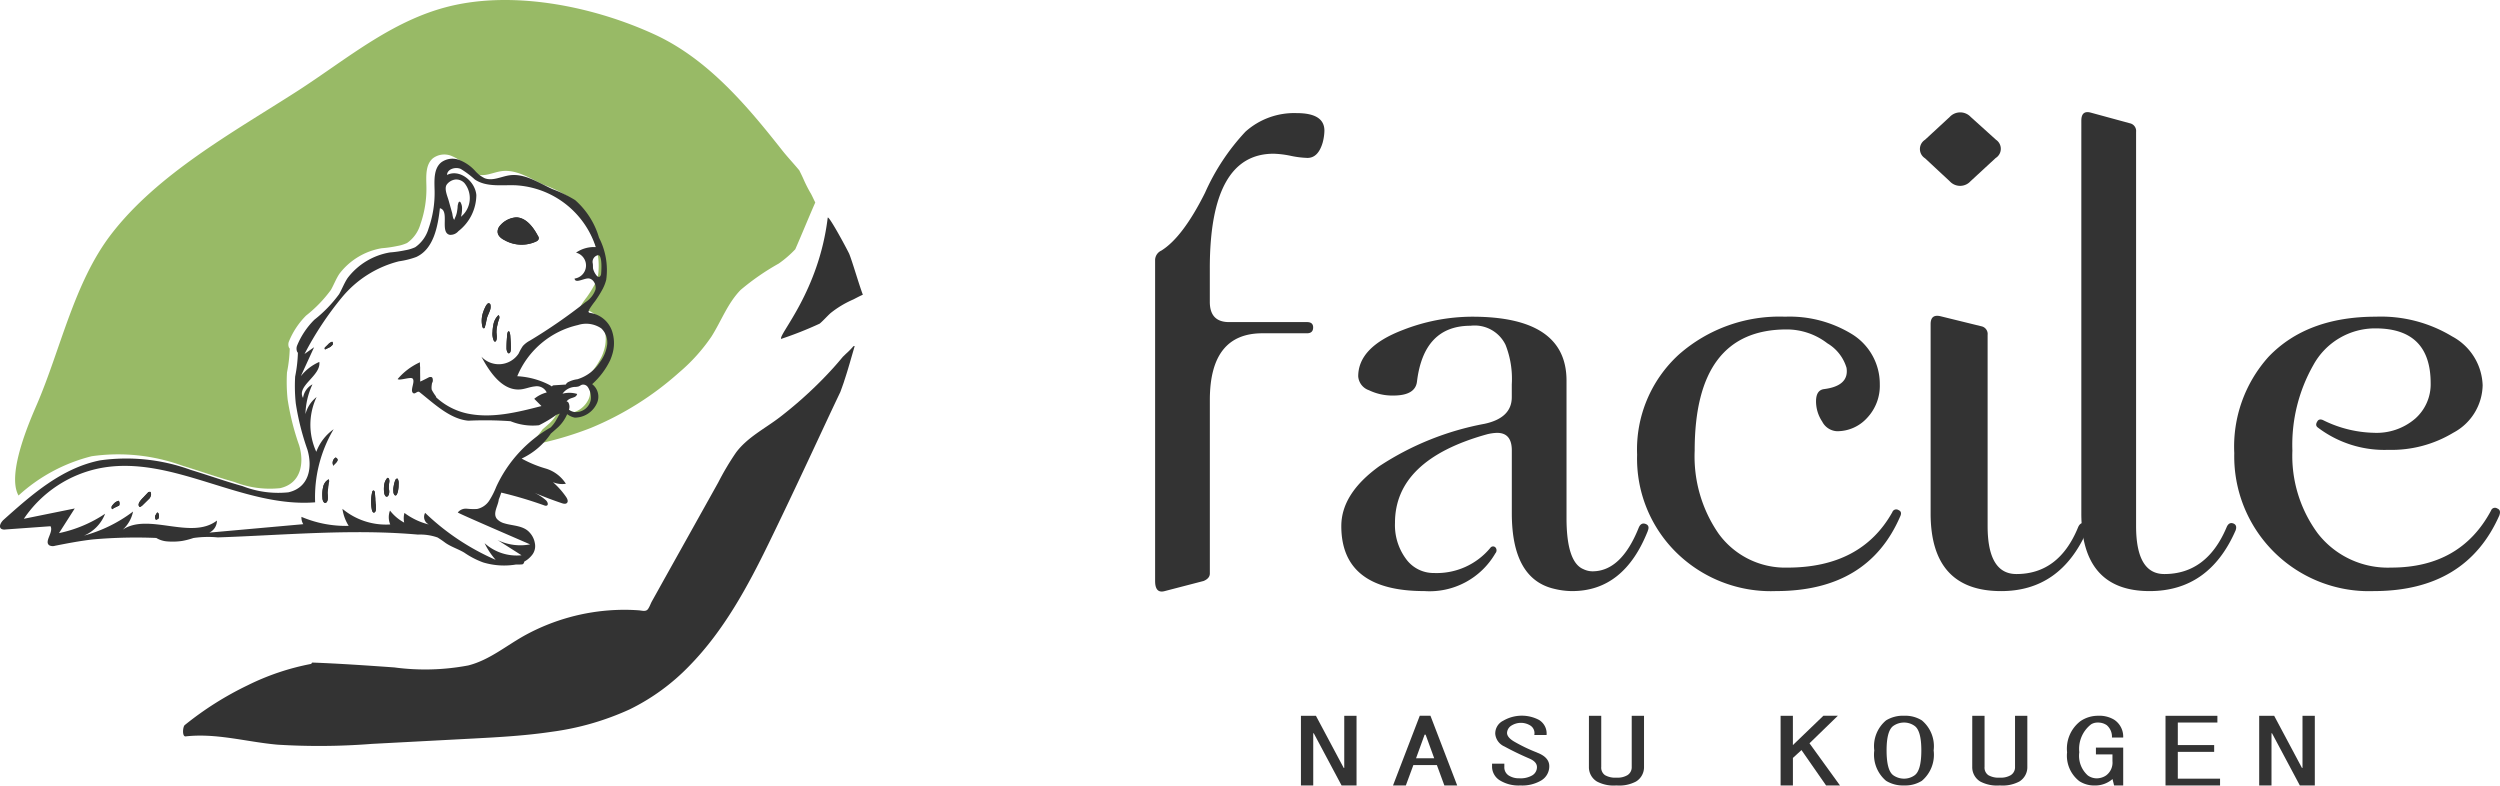 <?xml version="1.0" encoding="utf-8"?>
<svg id="レイヤー_1" data-name="レイヤー 1" xmlns="http://www.w3.org/2000/svg" width="227" height="71.33" viewBox="0 0 227 71.33"><defs><style>.cls-1{fill:#333;}.cls-2{fill:#98ba66;}</style></defs><g id="グループ_183" data-name="グループ 183"><path id="パス_396" data-name="パス 396" class="cls-1" d="M120.102,12.937c-.274.938-.734,1.402-1.385,1.402a8.547,8.547,0,0,1-1.509-.188,8.701,8.701,0,0,0-1.563-.193q-5.795,0-5.794,10.399v3.05q0,1.839,1.745,1.838h7.075c.375,0,.563.16.563.484,0,.355-.188.533-.563.533h-4.049q-4.764,0-4.768,6.044V52.075q0,.437-.563.677l-3.535.919q-.871.241-.872-.919V23.576a.964.964,0,0,1,.563-.821q1.948-1.209,3.971-5.254a19.938,19.938,0,0,1,3.666-5.541,6.624,6.624,0,0,1,4.663-1.689q2.509,0,2.51,1.595a4.551,4.551,0,0,1-.154,1.064"/><path id="パス_397" data-name="パス 397" class="cls-1" d="M149.623,48.203Q147.465,53.67,142.755,53.671a6.894,6.894,0,0,1-1.588-.196q-3.894-.87-3.894-6.868V40.899q0-1.595-1.333-1.595a4.133,4.133,0,0,0-.974.145q-8.303,2.325-8.301,8.031a5.153,5.153,0,0,0,.998,3.266,3.085,3.085,0,0,0,2.539,1.283,6.317,6.317,0,0,0,5.118-2.28.302.302,0,0,1,.463-.047.399.399,0,0,1,0,.533,6.905,6.905,0,0,1-6.457,3.435q-7.536,0-7.535-5.904,0-2.95,3.458-5.441a26.042,26.042,0,0,1,9.56-3.846q2.463-.535,2.461-2.42V34.901a8.412,8.412,0,0,0-.563-3.581,3.112,3.112,0,0,0-3.178-1.742q-4.254,0-4.868,5.078-.155,1.259-2.152,1.259A4.892,4.892,0,0,1,124.3,35.432a1.439,1.439,0,0,1-.974-1.258q0-2.662,4.05-4.21a17.383,17.383,0,0,1,6.303-1.208q8.56,0,8.561,5.804V47.036q0,4.015,1.537,4.645a1.892,1.892,0,0,0,.821.194q2.615,0,4.201-3.968c.139-.322.342-.435.614-.336s.342.304.206.627"/><path id="パス_398" data-name="パス 398" class="cls-1" d="M172.535,46.896Q169.611,53.671,161.259,53.67a12.244,12.244,0,0,1-9.176-3.629,11.96,11.96,0,0,1-3.433-8.756,11.675,11.675,0,0,1,3.792-9.094,13.799,13.799,0,0,1,9.635-3.435,10.832,10.832,0,0,1,6.098,1.595,5.31,5.31,0,0,1,2.511,4.548,4.245,4.245,0,0,1-1.154,3.048,3.659,3.659,0,0,1-2.742,1.207,1.595,1.595,0,0,1-1.331-.87,3.32,3.32,0,0,1-.563-1.84c0-.677.241-1.047.719-1.112q2.305-.292,2.05-1.934a3.875,3.875,0,0,0-1.743-2.227,6.043,6.043,0,0,0-3.689-1.258q-8.358,0-8.356,11.008a12.319,12.319,0,0,0,2.158,7.516,7.471,7.471,0,0,0,6.253,3.102q6.713,0,9.533-5.029a.375.375,0,0,1,.563-.195q.356.144.154.58"/><path id="パス_399" data-name="パス 399" class="cls-1" d="M181.204,14.35l-2.28,2.105a1.273,1.273,0,0,1-1.798.093q-.043-.039-.083-.082l-2.245-2.09a.993.993,0,0,1-.011-1.681l2.252-2.081a1.302,1.302,0,0,1,1.841-.056q.029.027.056.056l2.307,2.081a.985.985,0,0,1-.04,1.655m8.291,33.855q-2.408,5.467-7.787,5.467-6.408,0-6.407-7.064V29.432q0-.917.872-.724l3.741.919a.712.712,0,0,1,.563.774V47.768q0,4.353,2.614,4.355,3.846,0,5.586-4.209.208-.528.614-.388c.274.099.342.326.205.679"/><path id="パス_400" data-name="パス 400" class="cls-1" d="M202.974,48.204q-2.408,5.467-7.787,5.467-6.204,0-6.202-7.064V10.954q0-.967.871-.724l3.538.964a.714.714,0,0,1,.563.775V47.768q0,4.353,2.563,4.355,3.846,0,5.639-4.209.203-.528.614-.388c.272.099.34.326.204.679"/><path id="パス_401" data-name="パス 401" class="cls-1" d="M226.961,46.752q-3.026,6.919-11.43,6.919A12.235,12.235,0,0,1,202.876,41.87q-.013-.364-.004-.729a12.186,12.186,0,0,1,3.126-8.758q3.484-3.628,9.737-3.628a12.477,12.477,0,0,1,6.919,1.791,5.219,5.219,0,0,1,2.77,4.449,4.988,4.988,0,0,1-2.671,4.301,10.833,10.833,0,0,1-5.894,1.55,9.994,9.994,0,0,1-6.407-2.033q-.256-.191-.05-.531c.102-.193.271-.241.511-.145a10.837,10.837,0,0,0,4.616,1.16,5.374,5.374,0,0,0,3.768-1.282,4.164,4.164,0,0,0,1.407-3.217q0-4.982-5.023-4.982a6.399,6.399,0,0,0-5.637,3.346,14.652,14.652,0,0,0-1.895,7.757,11.861,11.861,0,0,0,2.306,7.516,8.058,8.058,0,0,0,6.661,3.102q6.302,0,9.07-5.175a.375.375,0,0,1,.563-.194c.238.094.308.291.205.58"/><path id="パス_402" data-name="パス 402" class="cls-1" d="M123.174,64.992v6.329h-1.358l-2.525-4.738h-.049v4.738h-1.117v-6.329h1.36l2.525,4.738h.048V64.992Z"/><path id="パス_403" data-name="パス 403" class="cls-1" d="M127.651,71.319h-1.165l2.429-6.328h.971l2.428,6.329h-1.165l-.679-1.85h-2.137Zm1.797-4.609h-.094l-.777,2.142h1.65Z"/><path id="パス_404" data-name="パス 404" class="cls-1" d="M139.558,68.333q1.117.422,1.117,1.234a1.493,1.493,0,0,1-.729,1.297,3.377,3.377,0,0,1-1.894.455,3.224,3.224,0,0,1-1.797-.422,1.482,1.482,0,0,1-.776-1.234v-.325h1.115v.292a.875.875,0,0,0,.388.779,1.71,1.71,0,0,0,.972.26,2.108,2.108,0,0,0,1.165-.26.869.869,0,0,0,.437-.751q0-.486-.68-.779-1.214-.52-2.282-1.104a1.383,1.383,0,0,1-.825-1.135,1.293,1.293,0,0,1,.728-1.201,3.347,3.347,0,0,1,3.253-.065,1.444,1.444,0,0,1,.679,1.363H139.314a.815.815,0,0,0-.388-.876,1.613,1.613,0,0,0-1.65,0,.825.825,0,0,0-.437.682q0,.422.68.811a14.604,14.604,0,0,0,2.039.974"/><path id="パス_405" data-name="パス 405" class="cls-1" d="M144.276,64.992h1.117v4.641a.831.831,0,0,0,.34.751,1.847,1.847,0,0,0,1.019.227h.05a1.747,1.747,0,0,0,.971-.227.844.844,0,0,0,.387-.751v-4.641H149.277v4.641a1.52,1.52,0,0,1-.729,1.33,3.252,3.252,0,0,1-1.748.357h-.05a3.249,3.249,0,0,1-1.748-.357,1.522,1.522,0,0,1-.729-1.33Z"/><path id="パス_406" data-name="パス 406" class="cls-1" d="M161.678,71.318V64.992h1.117V67.653l2.768-2.662h1.313l-2.574,2.499,2.768,3.829H165.808l-2.234-3.213-.777.714v2.499Z"/><path id="パス_407" data-name="パス 407" class="cls-1" d="M175.575,68.138a3.096,3.096,0,0,1-1.069,2.759,2.832,2.832,0,0,1-1.602.421,2.921,2.921,0,0,1-1.65-.421,3.096,3.096,0,0,1-1.069-2.759,3.053,3.053,0,0,1,1.069-2.726,2.916,2.916,0,0,1,1.65-.422,2.827,2.827,0,0,1,1.602.422,3.055,3.055,0,0,1,1.069,2.726m-4.273,0q0,1.85.631,2.272a1.704,1.704,0,0,0,.971.292,1.636,1.636,0,0,0,.923-.292q.629-.422.63-2.272,0-1.817-.63-2.239a1.636,1.636,0,0,0-.923-.292,1.704,1.704,0,0,0-.971.292q-.632.421-.631,2.239"/><path id="パス_408" data-name="パス 408" class="cls-1" d="M179.081,64.992h1.117v4.641a.831.831,0,0,0,.34.751,1.849,1.849,0,0,0,1.019.227h.05a1.747,1.747,0,0,0,.971-.227.844.844,0,0,0,.387-.751v-4.641h1.117v4.641a1.52,1.52,0,0,1-.728,1.33,3.252,3.252,0,0,1-1.748.357h-.05a3.248,3.248,0,0,1-1.748-.357,1.522,1.522,0,0,1-.729-1.33Z"/><path id="パス_409" data-name="パス 409" class="cls-1" d="M191.278,65.836a1.368,1.368,0,0,0-.777-.227,1.12,1.12,0,0,0-.632.162,2.821,2.821,0,0,0-1.069,2.533,2.382,2.382,0,0,0,.777,2.109,1.388,1.388,0,0,0,.777.26,1.539,1.539,0,0,0,.875-.26,1.444,1.444,0,0,0,.582-1.297v-.617h-1.501V67.882h2.477v3.44h-.826l-.146-.584a2.382,2.382,0,0,1-1.602.584,2.476,2.476,0,0,1-1.407-.39,2.927,2.927,0,0,1-1.115-2.627,3.142,3.142,0,0,1,1.213-2.824,2.824,2.824,0,0,1,1.599-.49,2.599,2.599,0,0,1,1.457.356,1.828,1.828,0,0,1,.825,1.623h-1.02a1.375,1.375,0,0,0-.485-1.135"/><path id="パス_410" data-name="パス 410" class="cls-1" d="M197.745,67.651h3.301v.616h-3.301v2.434h3.836v.617h-4.952V64.992h4.71v.616h-3.593Z"/><path id="パス_411" data-name="パス 411" class="cls-1" d="M210.185,64.992v6.329h-1.359l-2.525-4.738h-.049v4.738H205.134v-6.329h1.36l2.525,4.738h.048V64.992Z"/><path class="cls-2" d="M73.6,17.527l-.001.006a12.887,12.887,0,0,1-.621-1.22c-.121-.281-.264-.563-.402-.844-.531-.642-1.102-1.246-1.553-1.819C67.813,9.575,64.253,5.347,59.438,3.131,54.113.681,47.223-.773,41.433.431c-5.598,1.164-9.845,4.894-14.51,7.888C21.159,12.017,14.277,15.806,10.069,21.305c-3.334,4.363-4.554,10.367-6.703,15.376-.582,1.356-2.803,6.325-1.684,8.313a15.363,15.363,0,0,1,6.643-3.568,17.039,17.039,0,0,1,8.239.86c1.574.478,3.126,1.032,4.71,1.475a8.861,8.861,0,0,0,4.167.563c1.882-.428,2.208-2.253,1.724-3.882A23.074,23.074,0,0,1,26.115,36.251a15.099,15.099,0,0,1-.056-2.439,12.869,12.869,0,0,0,.25-2.158.336.336,0,0,1-.082-.12.755.755,0,0,1,0-.509,7.13,7.13,0,0,1,1.568-2.373,11.908,11.908,0,0,0,2.252-2.328c.271-.482.466-1.006.772-1.466a6.103,6.103,0,0,1,3.852-2.32,10.637,10.637,0,0,0,1.388-.199,3.584,3.584,0,0,0,.902-.275,3.121,3.121,0,0,0,1.207-1.689A9.72,9.72,0,0,0,38.718,16.938c-.019-.912-.105-1.981.594-2.569a1.726,1.726,0,0,1,1.643-.228,3.846,3.846,0,0,1,1.417.971,2.793,2.793,0,0,0,.899.699c.715.275,1.49-.159,2.252-.267,1.375-.194,2.637.683,3.902,1.257a11.606,11.606,0,0,1,2.055.993A7.244,7.244,0,0,1,53.645,21.2a6.423,6.423,0,0,1,.657,3.827,3.895,3.895,0,0,1-.315.822,10.152,10.152,0,0,1-.701,1.126,7.822,7.822,0,0,0-.554.791.291.291,0,0,1-.041.142.125.125,0,0,0,.013.055c.035.062.117.074.188.083a2.479,2.479,0,0,1,1.948,1.675h-.003a3.46,3.46,0,0,1-.006,2.121,4.168,4.168,0,0,1-.193.516,6.969,6.969,0,0,1-1.621,2.147,1.434,1.434,0,0,1,.385,1.822,2.22,2.22,0,0,1-1.959,1.213,1.706,1.706,0,0,1-.696-.316,3.537,3.537,0,0,1-.83,1.189c-.217.19-.43.385-.651.572a6.502,6.502,0,0,1-1.432,1.51,30.822,30.822,0,0,0,5.818-1.64,28.095,28.095,0,0,0,8.011-5.034,16.194,16.194,0,0,0,2.936-3.258c.899-1.418,1.458-3.011,2.651-4.239A22.111,22.111,0,0,1,70.71,23.93a9.736,9.736,0,0,0,1.501-1.296c.618-1.407,1.195-2.839,1.816-4.248C73.881,18.104,73.756,17.807,73.6,17.527Z"/><path id="パス_414" data-name="パス 414" class="cls-1" d="M76.642,34.628c.356-1.054.647-2.131.963-3.2a.176.176,0,0,0-.121.014l-.142.161a6.403,6.403,0,0,1-.525.516c-.094.094-.188.188-.29.281-.582.714-1.204,1.392-1.848,2.049a37.518,37.518,0,0,1-3.864,3.427c-1.348,1.037-2.966,1.835-3.991,3.224a24.629,24.629,0,0,0-1.615,2.721l-3.253,5.826L60.352,52.518,59.601,53.869l-.424.76c-.103.188-.255.636-.424.76-.199.147-.508.046-.737.029s-.444-.028-.666-.037q-.751-.027-1.501.008a18.862,18.862,0,0,0-8.101,2.252c-1.739.944-3.268,2.278-5.221,2.779a21.068,21.068,0,0,1-6.731.181c-2.474-.174-4.943-.347-7.422-.44-.05,0-.083.049-.102.118a22.312,22.312,0,0,0-5.76,1.934A29.288,29.288,0,0,0,16.772,65.839c-.174.141-.256,1.064.085,1.025,2.801-.315,5.547.505,8.32.751a61.216,61.216,0,0,0,8.591-.07l8.647-.457c2.558-.135,5.122-.261,7.658-.639a24.819,24.819,0,0,0,7.106-2.041,19.326,19.326,0,0,0,5.417-3.951c3.132-3.198,5.294-7.195,7.236-11.187,1.719-3.532,3.385-7.09,5.044-10.652q.707-1.517,1.428-3.029c.116-.319.234-.638.342-.959"/><path id="パス_415" data-name="パス 415" class="cls-1" d="M74.439,29.377c.341-.293.635-.634.966-.938A8.992,8.992,0,0,1,77.479,27.191c.281-.144.569-.3.867-.431-.397-1.069-.938-2.971-1.242-3.724-.391-.79-1.909-3.583-1.949-3.256-.808,6.68-4.456,10.565-4.23,10.993a33.463,33.463,0,0,0,3.496-1.384l.017-.014"/><path id="パス_416" data-name="パス 416" class="cls-1" d="M45.852,21.829a3.147,3.147,0,0,0,2.809.107.588.588,0,0,0,.201-.142.291.291,0,0,0-.007-.352c-.391-.74-1.039-1.672-1.97-1.705a2.118,2.118,0,0,0-1.574.869c-.325.57.015.968.539,1.22"/><path id="パス_417" data-name="パス 417" class="cls-1" d="M35.239,46.514a.095.095,0,0,0,.01.03.18.18,0,0,0-.01-.037v.007"/><path id="パス_418" data-name="パス 418" class="cls-1" d="M36.157,43.613a.204.204,0,0,0-.068-.149.065.065,0,0,0-.09.014l-.003.005a.188.188,0,0,0-.094.094,2.4,2.4,0,0,0-.148.52c-.011.068-.023.136-.034.205a1.716,1.716,0,0,0,0,.321.462.462,0,0,0,.121.337c.08.065.163,0,.199-.082L36.079,44.783a1.126,1.126,0,0,0,.072-.281,2.626,2.626,0,0,0,.039-.3c0-.099.007-.199.009-.299a.78.78,0,0,0-.025-.266.258.258,0,0,0-.012-.03"/><path id="パス_419" data-name="パス 419" class="cls-1" d="M35.339,43.808a.502.502,0,0,0-.03-.34c-.038-.065-.108-.114-.167-.04a1.445,1.445,0,0,0-.143.221,1.172,1.172,0,0,0-.113.37,2.595,2.595,0,0,0,0,.736.557.557,0,0,0,.114.281.144.144,0,0,0,.181.044.375.375,0,0,0,.134-.223.86.86,0,0,0,.014-.37q-.013-.058-.022-.115v-.133c.005-.069.011-.137.012-.208v-.025a.938.938,0,0,1,.013-.125c0-.018.007-.036.007-.053-.008.085,0,0,.005-.02"/><path id="パス_420" data-name="パス 420" class="cls-1" d="M34.108,45.793a.241.241,0,0,0,.006.063v-.053c-.011-.136-.019-.274-.033-.41v-.086c0-.053-.007-.104-.01-.157s-.007-.094-.011-.144c.007.094,0,.008,0-.012-.005-.061-.009-.121-.013-.183,0-.079-.02-.22-.104-.262s-.135.068-.148.13a3.879,3.879,0,0,0-.035,1.578c.02.094.076.322.219.281s.161-.281.158-.392v-.17c0-.057-.008-.118-.013-.18"/><path id="パス_421" data-name="パス 421" class="cls-1" d="M10.759,45.474a.968.968,0,0,0-.333.173,1.865,1.865,0,0,0-.268.303.266.266,0,0,0-.021.188c.005.025.032.121.076.085a1.219,1.219,0,0,1,.267-.159c.103-.045.199-.103.306-.142l-.025.008h.009a.043.043,0,0,0,.035-.02.108.108,0,0,0,.029-.048.419.419,0,0,0,.019-.163.41.41,0,0,0-.031-.16c-.01-.02-.038-.076-.068-.065"/><path id="パス_422" data-name="パス 422" class="cls-1" d="M14.389,46.627a.165.165,0,0,0-.057-.075.058.058,0,0,0-.067,0,.169.169,0,0,0-.053.078l-.02.038c-.01.017-.023.033-.033.049l-.035.053a.177.177,0,0,0-.025.059.281.281,0,0,0-.015.078v.061a.359.359,0,0,0,.01.087.311.311,0,0,0,.042.109l.023.023a.044.044,0,0,0,.052,0l.04-.023.032-.018.031-.008a.083.083,0,0,0,.063-.041.327.327,0,0,0,.042-.108.657.657,0,0,0,.013-.15.504.504,0,0,0-.013-.114.375.375,0,0,0-.028-.094"/><path id="パス_423" data-name="パス 423" class="cls-1" d="M30.131,31.037l-.167.084a.684.684,0,0,0-.149.13l-.306.296a.13.13,0,0,0-.026.113c0,.023.019.079.053.062l.326-.157a.572.572,0,0,0,.156-.086l.158-.147a.21.21,0,0,0,.043-.188c-.007-.038-.03-.133-.087-.104"/><path id="パス_424" data-name="パス 424" class="cls-1" d="M29.786,43.547a.523.523,0,0,1-.108.094.476.476,0,0,0-.122.12,1.492,1.492,0,0,0-.087.124,1.01,1.01,0,0,0-.121.309,2.982,2.982,0,0,0-.072.979v.012h0a1.003,1.003,0,0,0,.01.129c.017.129.11.391.281.342s.208-.336.205-.483q-.003-.194-.024-.387h0v-.094c.006-.065.011-.13.021-.194,0-.025.023-.129,0-.016a1.104,1.104,0,0,0,.025-.172,1.66,1.66,0,0,1,.017-.193c.008-.064.019-.128.023-.188a.761.761,0,0,1,.046-.188c.017-.05-.011-.275-.1-.188"/><path id="パス_425" data-name="パス 425" class="cls-1" d="M30.473,41.544a.556.556,0,0,0-.188.762c-.058-.094.508-.405.337-.65a.375.375,0,0,0-.145-.113"/><path id="パス_426" data-name="パス 426" class="cls-1" d="M13.611,44.661l-.071.007a.171.171,0,0,0-.046.007.164.164,0,0,0-.063.053l-.139.146-.281.3a2.417,2.417,0,0,0-.273.307.903.903,0,0,0-.129.224.316.316,0,0,0,.023.281l.073.049.026-.009a.386.386,0,0,0,.037-.023l.059-.037a.663.663,0,0,0,.129-.104l.246-.241.238-.234.127-.125a.71.71,0,0,0,.125-.244.411.411,0,0,0,.013-.233c-.007-.038-.034-.133-.094-.129"/><path id="パス_427" data-name="パス 427" class="cls-1" d="M43.93,29.809c.074,0,.101-.115.114-.169l.01-.044v-.02l.017-.044a2.455,2.455,0,0,0,.069-.293c.013-.077.03-.154.047-.23.009-.038.018-.078.028-.116v-.017l.013-.044c.05-.155.119-.298.18-.448a3.059,3.059,0,0,0,.109-.289.985.985,0,0,0,.025-.352.286.286,0,0,0-.067-.175l-.15-.042-.017.017a.365.365,0,0,0-.033.034c-.03.032-.06.063-.088.094a.953.953,0,0,0-.111.188,3.304,3.304,0,0,0-.201.478,2.345,2.345,0,0,0-.078,1.306c.01.053.051.164.122.163"/><path id="パス_428" data-name="パス 428" class="cls-1" d="M44.989,31.008c.083-.052.106-.204.113-.289a1.75,1.75,0,0,0,0-.287c.006.067.007.075,0,.025s-.007-.1-.012-.151a.799.799,0,0,0-.009-.08.221.221,0,0,1,0-.044v-.133c.005-.078.013-.154.021-.232a.26.26,0,0,1,.007-.046c.008-.041.017-.083.025-.124.017-.075.033-.149.049-.224a3.077,3.077,0,0,1,.141-.476.375.375,0,0,0,0-.25c-.02-.052-.053-.1-.103-.046a1.595,1.595,0,0,0-.43.882,3.524,3.524,0,0,0-.068.599,1.607,1.607,0,0,0,.102.772c.032.061.086.152.169.101"/><path id="パス_429" data-name="パス 429" class="cls-1" d="M46.342,30.613a1.501,1.501,0,0,0-.073-.45c-.012-.031-.045-.082-.085-.08s-.068.053-.081.084a1.164,1.164,0,0,0-.063.382l-.023.315c-.019.25-.024.497-.025.751a.831.831,0,0,0,.067.332c.02.043.076.144.143.134.178-.023.188-.355.188-.476,0-.22-.008-.438-.023-.657l-.023-.329"/><path id="パス_430" data-name="パス 430" class="cls-1" d="M55.586,30.097a2.48,2.48,0,0,0-1.949-1.676c-.07-.008-.152-.021-.188-.083a.114.114,0,0,1-.013-.055.289.289,0,0,0,.041-.142,7.89,7.89,0,0,1,.554-.791,10.086,10.086,0,0,0,.7-1.126,3.896,3.896,0,0,0,.315-.822,6.418,6.418,0,0,0-.657-3.827,7.242,7.242,0,0,0-2.167-3.406,11.656,11.656,0,0,0-2.052-.994c-1.265-.574-2.526-1.451-3.903-1.257-.761.108-1.536.542-2.252.267a2.8,2.8,0,0,1-.899-.699,3.832,3.832,0,0,0-1.418-.963,1.725,1.725,0,0,0-1.643.227c-.699.587-.612,1.658-.593,2.57a9.743,9.743,0,0,1-.551,3.437,3.129,3.129,0,0,1-1.207,1.689,3.6,3.6,0,0,1-.902.275,10.649,10.649,0,0,1-1.389.199,6.098,6.098,0,0,0-3.846,2.32c-.306.46-.501.983-.772,1.465a11.891,11.891,0,0,1-2.252,2.328,7.123,7.123,0,0,0-1.574,2.368.75.75,0,0,0,0,.509.342.342,0,0,0,.081.12,12.712,12.712,0,0,1-.25,2.158,15.104,15.104,0,0,0,.057,2.439,23.1,23.1,0,0,0,1.054,4.194c.484,1.628.158,3.454-1.724,3.881a8.907,8.907,0,0,1-4.168-.563c-1.585-.443-3.135-.996-4.709-1.475a17.047,17.047,0,0,0-8.239-.86c-3.471.702-6.172,3.096-8.733,5.382-.248.221-.493.642-.221.833a.563.563,0,0,0,.368.058l4.103-.295c.296.553-.623,1.414-.094,1.743a.718.718,0,0,0,.517.028c1.146-.226,2.295-.447,3.456-.576a44.758,44.758,0,0,1,5.723-.131,2.224,2.224,0,0,0,.904.306,5.921,5.921,0,0,0,1.422-.031,6.538,6.538,0,0,0,1.038-.268,9.171,9.171,0,0,1,2.218-.057q1.156-.039,2.312-.094c1.54-.07,3.081-.153,4.621-.223,3.069-.139,6.145-.232,9.215-.078q1.014.051,2.027.139a4.816,4.816,0,0,1,1.782.263,8.796,8.796,0,0,1,.73.5c.53.36,1.144.549,1.689.87a7.554,7.554,0,0,0,1.726.896,6.577,6.577,0,0,0,2.99.188,4.338,4.338,0,0,0,.537-.01c.116-.01.183-.124.205-.256a2.177,2.177,0,0,0,.642-.522,1.295,1.295,0,0,0,.319-1.139,1.859,1.859,0,0,0-.462-.959c-.569-.668-1.541-.614-2.314-.855a1.399,1.399,0,0,1-.657-.384c-.437-.508.111-1.22.154-1.782.049-.116.094-.234.136-.351.031-.094.061-.179.094-.27a36.793,36.793,0,0,1,3.915,1.166.311.311,0,0,0,.208.017c.195-.075.068-.375-.094-.509a4.377,4.377,0,0,0-1.003-.651q1.22.516,2.474.938c.154.052.345.094.46-.021.141-.141.04-.375-.073-.542a7.332,7.332,0,0,0-1.198-1.347,2.144,2.144,0,0,0,1.175.146A3.278,3.278,0,0,0,49.54,42.539a10.52,10.52,0,0,1-2.174-.902,6.52,6.52,0,0,0,2.652-2.269c.22-.188.434-.382.651-.573a3.537,3.537,0,0,0,.83-1.189,1.689,1.689,0,0,0,.696.316,2.22,2.22,0,0,0,1.959-1.213,1.433,1.433,0,0,0-.386-1.828,6.976,6.976,0,0,0,1.622-2.147,4.346,4.346,0,0,0,.193-.516,3.46,3.46,0,0,0,.001-2.121M54.583,24.844a.388.388,0,0,1-.1.253c-.154.14-.307-.058-.387-.174a1.667,1.667,0,0,1-.244-.524c-.022-.16,0-.324-.03-.482a.62.62,0,0,1,.432-.736c.469-.153.35,1.458.328,1.662M40.561,16.764a1.165,1.165,0,0,1,.776-.463,1.022,1.022,0,0,1,.836.324,2.178,2.178,0,0,1-.322,3.06c.008-.029.02-.058.027-.086a2.691,2.691,0,0,0,.076-.632,1.079,1.079,0,0,0-.134-.588c-.072-.12-.171-.06-.201.055a1.781,1.781,0,0,0-.058.229c-.008.065-.009.129-.014.194s-.017.149-.028.223c-.007.038-.012.076-.018.114,0,.007-.008.052-.011.07s-.013.055-.013.061q-.014.057-.03.114c-.01.038-.023.074-.035.112-.005.016-.01.031-.017.048-.028.068-.059.133-.088.2a1.311,1.311,0,0,0-.052.16c-.148-.111-.16-.477-.199-.614l-.317-1.132c-.103-.375-.428-1.08-.177-1.447m9.903,21.447a3.162,3.162,0,0,1-.462.596,11.94,11.94,0,0,0-4.949,5.405,7.271,7.271,0,0,1-.626,1.234,1.744,1.744,0,0,1-1.109.767,5.692,5.692,0,0,1-.929-.025.938.938,0,0,0-.822.342c-.022.057,6.044,2.667,6.567,2.898a4.737,4.737,0,0,1-2.961-.398l2.182,1.387a4.351,4.351,0,0,1-3.355-1.099,6.617,6.617,0,0,0,1.005,1.514,21.827,21.827,0,0,1-6.403-4.266.758.758,0,0,0,.292,1.031q.025.014.051.026A6.15,6.15,0,0,1,36.723,46.573a1.915,1.915,0,0,0-.023.879,4.086,4.086,0,0,1-1.289-1.093A1.718,1.718,0,0,0,35.433,47.62a6.172,6.172,0,0,1-4.34-1.418,3.955,3.955,0,0,0,.568,1.547,10.274,10.274,0,0,1-4.288-.819,1.132,1.132,0,0,0,.165.666l-8.531.765a1.206,1.206,0,0,0,.69-1.094c-2.327,1.801-6.243-.751-8.554.83a3.044,3.044,0,0,0,.938-1.649,12.965,12.965,0,0,1-4.454,2.186A3.53,3.53,0,0,0,9.543,46.648a11.925,11.925,0,0,1-4.185,1.76l1.429-2.24-4.621.938a10.909,10.909,0,0,1,6.977-4.607c6.518-1.22,12.86,3.631,19.471,3.112a12.072,12.072,0,0,1,1.681-6.636,4.409,4.409,0,0,0-1.576,2.048,5.904,5.904,0,0,1,.028-4.972,2.88,2.88,0,0,0-1.011,1.553,6.738,6.738,0,0,1,.637-2.706,1.659,1.659,0,0,0-.856,1.236c-.622-1.109,1.65-2.012,1.477-3.271A4.316,4.316,0,0,0,27.313,34.161l1.207-2.634-.87.614a29.285,29.285,0,0,1,3.415-5.16,9.843,9.843,0,0,1,5.16-3.255A7.563,7.563,0,0,0,37.784,23.339c1.572-.707,1.97-2.721,2.158-4.432.92.211-.034,2.189.883,2.414a.938.938,0,0,0,.796-.331,4.191,4.191,0,0,0,1.631-3.284c-.111-1.263-1.531-2.39-2.662-1.82.014-.534.751-.757,1.243-.549a8.212,8.212,0,0,1,1.277.958c1.046.713,2.433.484,3.696.528a8.128,8.128,0,0,1,7.292,5.614,2.84,2.84,0,0,0-1.794.504,1.199,1.199,0,0,1-.133,2.351c.049.45.725.04,1.175-.008.49-.053.836.556.719,1.032a2.259,2.259,0,0,1-.909,1.126,48.288,48.288,0,0,1-5.043,3.487,2.296,2.296,0,0,0-.646.498A4.962,4.962,0,0,0,47.09,32.105a2.158,2.158,0,0,1-3.377.281c.777,1.467,1.954,3.161,3.602,2.967.429-.051.835-.234,1.265-.269a.991.991,0,0,1,1.062.552,2.865,2.865,0,0,0-1.133.576l.657.657c-2.215.574-4.527,1.151-6.763.672a6.058,6.058,0,0,1-2.794-1.458.381.381,0,0,0-.052-.13,3.932,3.932,0,0,1-.354-.563,1.18,1.18,0,0,1-.016-.281c.006-.073.013-.147.025-.22.006-.033.01-.073.019-.11l.01-.022a.269.269,0,0,0,.026-.042.328.328,0,0,0,.014-.045l.006-.012h0a.532.532,0,0,0,.016-.105c0-.094-.009-.253-.105-.307a.363.363,0,0,0-.305.04c-.094.047-.178.094-.268.137-.157.079-.31.155-.469.223V34.631c0-.419-.013-.844-.007-1.261a3.506,3.506,0,0,1-.018-.476,5.756,5.756,0,0,0-2.024,1.526c.175.165,1.169-.219,1.349-.053.281.258-.25,1.065.043,1.313.194.166.396-.234.595-.075,1.327,1.051,2.778,2.452,4.437,2.594a32.479,32.479,0,0,1,3.826.047,5.304,5.304,0,0,0,2.584.366,11.326,11.326,0,0,0,1.554-.925,2.109,2.109,0,0,1,.337-.133c-.118.22-.242.436-.37.657m3.19-1.97v.02a1.377,1.377,0,0,1-1.478,1.153,1.126,1.126,0,0,1-.513-.213.819.819,0,0,0-.036-.622.222.222,0,0,0-.181-.128.815.815,0,0,1,.36-.268c.118-.05.245-.076.36-.131a.405.405,0,0,0,.242-.281,2.43,2.43,0,0,0-1.329-.023,1.473,1.473,0,0,1,1.086-.615,1.313,1.313,0,0,0,.387-.049c.104-.04.188-.118.299-.151a.51.51,0,0,1,.523.209,1.689,1.689,0,0,1,.281,1.1m1.472-4.908a3.347,3.347,0,0,1-.631,1.523A3.721,3.721,0,0,1,52.431,34.434a2.553,2.553,0,0,0-.873.277.642.642,0,0,0-.188.207l-1.117.07a.188.188,0,0,0-.136.104,2.928,2.928,0,0,0-.336-.195,7.17,7.17,0,0,0-2.814-.736,7.854,7.854,0,0,1,5.514-4.648,2.427,2.427,0,0,1,2.119.307,1.774,1.774,0,0,1,.527,1.514"/><path id="パス_431" data-name="パス 431" class="cls-1" d="M45.852,21.829a3.147,3.147,0,0,0,2.809.107.588.588,0,0,0,.201-.142.291.291,0,0,0-.007-.352c-.391-.74-1.039-1.672-1.97-1.705a2.118,2.118,0,0,0-1.574.869c-.325.57.015.968.539,1.22"/><path id="パス_432" data-name="パス 432" class="cls-1" d="M35.239,46.514a.095.095,0,0,0,.01.03.18.18,0,0,0-.01-.037v.007"/><path id="パス_433" data-name="パス 433" class="cls-1" d="M36.157,43.613a.204.204,0,0,0-.068-.149.065.065,0,0,0-.09.014l-.003.005a.188.188,0,0,0-.094.094,2.4,2.4,0,0,0-.148.52c-.011.068-.023.136-.034.205a1.716,1.716,0,0,0,0,.321.462.462,0,0,0,.121.337c.08.065.163,0,.199-.082L36.079,44.783a1.126,1.126,0,0,0,.072-.281,2.626,2.626,0,0,0,.039-.3c0-.099.007-.199.009-.299a.78.78,0,0,0-.025-.266.258.258,0,0,0-.012-.03"/><path id="パス_434" data-name="パス 434" class="cls-1" d="M35.339,43.808a.502.502,0,0,0-.03-.34c-.038-.065-.108-.114-.167-.04a1.445,1.445,0,0,0-.143.221,1.172,1.172,0,0,0-.113.37,2.595,2.595,0,0,0,0,.736.557.557,0,0,0,.114.281.144.144,0,0,0,.181.044.375.375,0,0,0,.134-.223.86.86,0,0,0,.014-.37q-.013-.058-.022-.115v-.133c.005-.069.011-.137.012-.208v-.025a.938.938,0,0,1,.013-.125c0-.018.007-.036.007-.053-.008.085,0,0,.005-.02"/><path id="パス_435" data-name="パス 435" class="cls-1" d="M34.108,45.793a.241.241,0,0,0,.006.063v-.053c-.011-.136-.019-.274-.033-.41v-.086c0-.053-.007-.104-.01-.157s-.007-.094-.011-.144c.007.094,0,.008,0-.012-.005-.061-.009-.121-.013-.183,0-.079-.02-.22-.104-.262s-.135.068-.148.13a3.879,3.879,0,0,0-.035,1.578c.02.094.076.322.219.281s.161-.281.158-.392v-.17c0-.057-.008-.118-.013-.18"/><path id="パス_436" data-name="パス 436" class="cls-1" d="M10.759,45.474a.968.968,0,0,0-.333.173,1.865,1.865,0,0,0-.268.303.266.266,0,0,0-.021.188c.005.025.032.121.076.085a1.219,1.219,0,0,1,.267-.159c.103-.045.199-.103.306-.142l-.025.008h.009a.043.043,0,0,0,.035-.02.108.108,0,0,0,.029-.048.419.419,0,0,0,.019-.163.41.41,0,0,0-.031-.16c-.01-.02-.038-.076-.068-.065"/><path id="パス_437" data-name="パス 437" class="cls-1" d="M14.389,46.627a.165.165,0,0,0-.057-.075.058.058,0,0,0-.067,0,.169.169,0,0,0-.053.078l-.02.038c-.01.017-.023.033-.033.049l-.035.053a.177.177,0,0,0-.025.059.281.281,0,0,0-.015.078v.061a.359.359,0,0,0,.01.087.311.311,0,0,0,.042.109l.023.023a.044.044,0,0,0,.052,0l.04-.023.032-.018.031-.008a.083.083,0,0,0,.063-.041.327.327,0,0,0,.042-.108.657.657,0,0,0,.013-.15.504.504,0,0,0-.013-.114.375.375,0,0,0-.028-.094"/><path id="パス_438" data-name="パス 438" class="cls-1" d="M30.131,31.037l-.167.084a.684.684,0,0,0-.149.13l-.306.296a.13.13,0,0,0-.026.113c0,.023.019.079.053.062l.326-.157a.572.572,0,0,0,.156-.086l.158-.147a.21.21,0,0,0,.043-.188c-.007-.038-.03-.133-.087-.104"/><path id="パス_439" data-name="パス 439" class="cls-1" d="M29.786,43.547a.523.523,0,0,1-.108.094.476.476,0,0,0-.122.12,1.492,1.492,0,0,0-.087.124,1.01,1.01,0,0,0-.121.309,2.982,2.982,0,0,0-.072.979v.012h0a1.003,1.003,0,0,0,.01.129c.017.129.11.391.281.342s.208-.336.205-.483q-.003-.194-.024-.387h0v-.094c.006-.065.011-.13.021-.194,0-.025.023-.129,0-.016a1.104,1.104,0,0,0,.025-.172,1.66,1.66,0,0,1,.017-.193c.008-.064.019-.128.023-.188a.761.761,0,0,1,.046-.188c.017-.05-.011-.275-.1-.188"/><path id="パス_440" data-name="パス 440" class="cls-1" d="M30.473,41.544a.556.556,0,0,0-.188.762c-.058-.094.508-.405.337-.65a.375.375,0,0,0-.145-.113"/><path id="パス_441" data-name="パス 441" class="cls-1" d="M13.611,44.661l-.071.007a.171.171,0,0,0-.046.007.164.164,0,0,0-.063.053l-.139.146-.281.3a2.417,2.417,0,0,0-.273.307.903.903,0,0,0-.129.224.316.316,0,0,0,.023.281l.073.049.026-.009a.386.386,0,0,0,.037-.023l.059-.037a.663.663,0,0,0,.129-.104l.246-.241.238-.234.127-.125a.71.71,0,0,0,.125-.244.411.411,0,0,0,.013-.233c-.007-.038-.034-.133-.094-.129"/><path id="パス_442" data-name="パス 442" class="cls-1" d="M43.93,29.809c.074,0,.101-.115.114-.169l.01-.044v-.02l.017-.044a2.455,2.455,0,0,0,.069-.293c.013-.077.03-.154.047-.23.009-.038.018-.078.028-.116v-.017l.013-.044c.05-.155.119-.298.18-.448a3.059,3.059,0,0,0,.109-.289.985.985,0,0,0,.025-.352.286.286,0,0,0-.067-.175l-.15-.042-.017.017a.365.365,0,0,0-.033.034c-.03.032-.06.063-.088.094a.953.953,0,0,0-.111.188,3.304,3.304,0,0,0-.201.478,2.345,2.345,0,0,0-.078,1.306c.01.053.051.164.122.163"/><path id="パス_443" data-name="パス 443" class="cls-1" d="M44.989,31.008c.083-.052.106-.204.113-.289a1.75,1.75,0,0,0,0-.287c.006.067.007.075,0,.025s-.007-.1-.012-.151a.799.799,0,0,0-.009-.08.221.221,0,0,1,0-.044v-.133c.005-.078.013-.154.021-.232a.26.26,0,0,1,.007-.046c.008-.041.017-.083.025-.124.017-.075.033-.149.049-.224a3.077,3.077,0,0,1,.141-.476.375.375,0,0,0,0-.25c-.02-.052-.053-.1-.103-.046a1.595,1.595,0,0,0-.43.882,3.524,3.524,0,0,0-.068.599,1.607,1.607,0,0,0,.102.772c.032.061.086.152.169.101"/><path id="パス_444" data-name="パス 444" class="cls-1" d="M46.342,30.613a1.501,1.501,0,0,0-.073-.45c-.012-.031-.045-.082-.085-.08s-.068.053-.081.084a1.164,1.164,0,0,0-.063.382l-.023.315c-.019.25-.024.497-.025.751a.831.831,0,0,0,.067.332c.02.043.076.144.143.134.178-.023.188-.355.188-.476,0-.22-.008-.438-.023-.657l-.023-.329"/></g></svg>